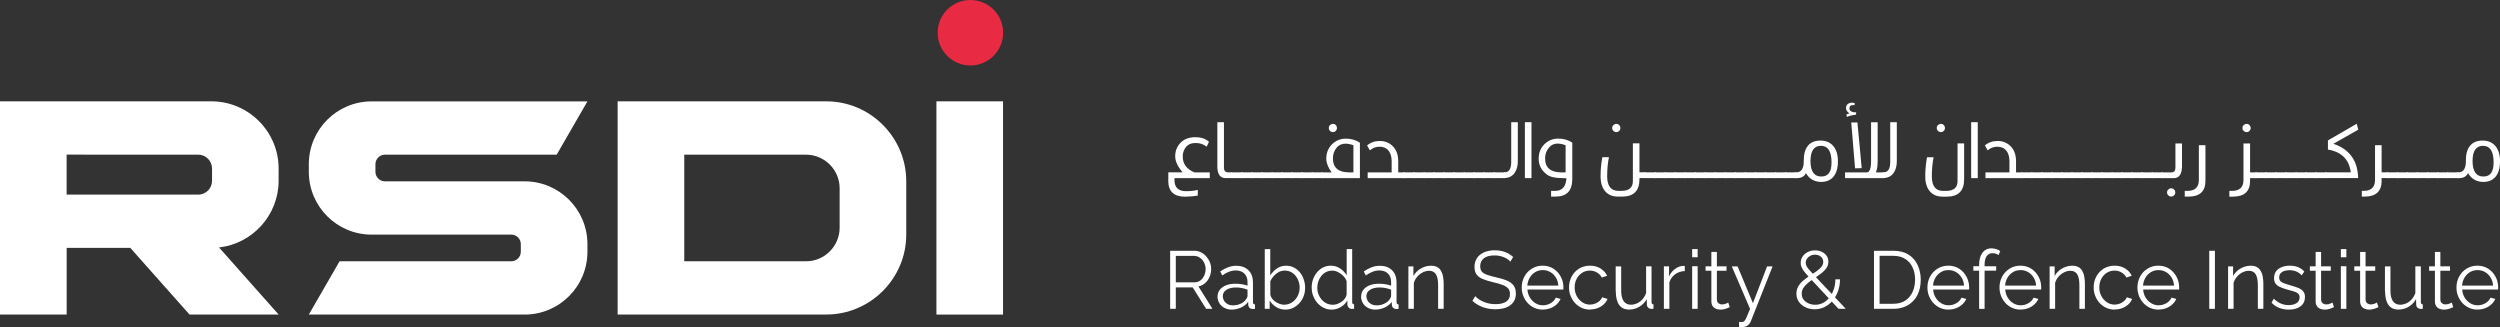 <?xml version="1.0" encoding="UTF-8"?>
<svg id="Layer_2" data-name="Layer 2" xmlns="http://www.w3.org/2000/svg" viewBox="0 0 504.74 66.04">
  <rect x="0" y="0" width="504.74" height="66.04" fill="#333333" stroke="none"/>
  <defs>
    <style>
      .cls-1 {
        fill: #e92a43;
      }

      .cls-2 {
        fill: #fff;
      }
    </style>
  </defs>
  <g id="Layer_1-2" data-name="Layer 1">
    <g>
      <g>
        <g>
          <path class="cls-2" d="M236.25,62.35v-11.72h4.87c.5,0,.95.1,1.36.31s.77.49,1.08.85c.31.36.55.75.72,1.19.17.44.25.88.25,1.33,0,.56-.11,1.09-.32,1.59-.21.5-.51.91-.89,1.25-.38.34-.84.57-1.36.68l2.83,4.52h-1.28l-2.71-4.33h-3.41v4.33h-1.14ZM237.39,57h3.77c.46,0,.85-.13,1.19-.38s.6-.59.78-1,.28-.85.28-1.31-.11-.91-.32-1.31c-.21-.4-.49-.73-.85-.97-.35-.25-.74-.37-1.18-.37h-3.67v5.35Z"/>
          <path class="cls-2" d="M245.82,59.89c0-.54.15-1,.46-1.39.3-.39.72-.69,1.26-.9s1.16-.32,1.86-.32c.41,0,.84.03,1.28.1.44.07.84.16,1.19.3v-.72c0-.72-.21-1.3-.63-1.72-.42-.43-1.01-.64-1.76-.64-.45,0-.9.09-1.34.26-.44.17-.9.42-1.37.75l-.42-.79c.55-.39,1.09-.67,1.62-.87.53-.19,1.07-.29,1.62-.29,1.04,0,1.86.3,2.47.9.61.6.91,1.43.91,2.49v3.95c0,.15.03.27.1.34s.17.11.31.12v.89c-.12.01-.22.02-.31.03-.09.01-.15.01-.2,0-.27-.01-.48-.1-.62-.26-.14-.17-.22-.34-.23-.53l-.02-.63c-.38.5-.87.88-1.48,1.15-.61.27-1.22.4-1.85.4-.54,0-1.03-.12-1.47-.35-.44-.23-.78-.55-1.02-.95-.24-.4-.37-.84-.37-1.32ZM251.49,60.54c.12-.15.21-.3.28-.44.07-.14.1-.27.1-.38v-1.24c-.37-.14-.75-.25-1.15-.33-.4-.08-.79-.11-1.19-.11-.79,0-1.43.16-1.92.47-.49.32-.73.75-.73,1.29,0,.32.08.61.24.89s.4.51.71.69c.31.18.68.27,1.11.27.53,0,1.03-.1,1.49-.31.46-.21.81-.47,1.06-.8Z"/>
          <path class="cls-2" d="M259.5,62.51c-.66,0-1.27-.17-1.84-.52-.56-.35-1-.78-1.32-1.31v1.67h-.99v-12.05h1.11v5.3c.38-.58.83-1.05,1.36-1.41.53-.36,1.15-.54,1.85-.54.6,0,1.13.13,1.6.38s.87.59,1.21,1.01.59.9.76,1.43c.17.53.26,1.08.26,1.63,0,.6-.1,1.17-.3,1.69s-.48.99-.85,1.4c-.37.41-.79.73-1.28.97-.48.23-1.01.35-1.58.35ZM259.24,61.52c.45,0,.88-.09,1.27-.28.39-.19.73-.44,1.01-.77s.5-.7.65-1.11c.15-.41.23-.83.23-1.27,0-.6-.13-1.17-.38-1.7-.25-.53-.61-.96-1.06-1.28-.45-.32-.98-.48-1.58-.48-.43,0-.84.1-1.21.3-.37.2-.7.46-.99.78-.29.32-.52.67-.71,1.06v2.66c.04.3.16.57.34.83.18.26.41.48.69.66.28.19.57.33.87.44.3.11.6.16.88.16Z"/>
          <path class="cls-2" d="M264.82,58.09c0-.81.16-1.55.5-2.22.33-.67.79-1.21,1.37-1.62.58-.41,1.25-.61,2-.61.7,0,1.33.19,1.89.57.56.38.99.84,1.31,1.38v-5.3h1.11v10.7c0,.15.03.27.1.34.07.07.16.11.29.12v.89c-.22.03-.38.04-.5.03-.23-.01-.43-.1-.6-.28-.17-.18-.26-.37-.26-.58v-.84c-.34.56-.79,1.01-1.36,1.34-.57.33-1.17.5-1.79.5-.59,0-1.12-.12-1.62-.36-.49-.24-.92-.57-1.28-.98-.36-.42-.64-.89-.85-1.42s-.3-1.08-.3-1.65ZM271.88,59.41v-2.64c-.14-.39-.37-.75-.68-1.07-.31-.32-.67-.58-1.06-.77-.4-.19-.79-.29-1.18-.29-.45,0-.87.1-1.24.29-.37.19-.68.45-.95.78-.27.33-.47.7-.61,1.11-.14.42-.21.84-.21,1.28,0,.46.08.9.24,1.31.16.42.38.78.67,1.11.29.32.63.57,1.01.75.38.17.79.26,1.24.26.28,0,.57-.05.88-.16.3-.11.59-.26.87-.45.28-.19.51-.42.69-.68s.3-.54.34-.82Z"/>
          <path class="cls-2" d="M274.81,59.89c0-.54.15-1,.46-1.39.3-.39.72-.69,1.26-.9s1.16-.32,1.86-.32c.41,0,.84.03,1.28.1.44.07.84.16,1.19.3v-.72c0-.72-.21-1.3-.63-1.72-.42-.43-1.01-.64-1.76-.64-.45,0-.9.09-1.34.26-.44.17-.9.42-1.37.75l-.42-.79c.55-.39,1.09-.67,1.62-.87.53-.19,1.07-.29,1.62-.29,1.04,0,1.86.3,2.47.9.61.6.91,1.43.91,2.49v3.95c0,.15.03.27.1.34s.17.11.31.12v.89c-.12.01-.22.02-.31.03-.09.01-.15.01-.2,0-.27-.01-.48-.1-.62-.26-.14-.17-.22-.34-.23-.53l-.02-.63c-.38.5-.87.88-1.48,1.15-.61.27-1.22.4-1.85.4-.54,0-1.03-.12-1.47-.35-.44-.23-.78-.55-1.02-.95-.24-.4-.37-.84-.37-1.32ZM280.48,60.54c.12-.15.21-.3.28-.44.07-.14.1-.27.1-.38v-1.24c-.37-.14-.75-.25-1.15-.33-.4-.08-.79-.11-1.19-.11-.79,0-1.43.16-1.92.47-.49.32-.73.75-.73,1.29,0,.32.08.61.24.89s.4.51.71.69c.31.18.68.27,1.11.27.53,0,1.03-.1,1.49-.31.46-.21.81-.47,1.06-.8Z"/>
          <path class="cls-2" d="M291.46,62.35h-1.11v-4.77c0-1.01-.15-1.74-.44-2.21-.29-.46-.75-.7-1.38-.7-.43,0-.86.11-1.28.32-.42.21-.79.5-1.11.87-.32.37-.55.78-.69,1.25v5.24h-1.1v-8.57h1.01v1.95c.23-.42.53-.78.89-1.09.37-.31.79-.56,1.25-.73.47-.18.95-.26,1.45-.26.47,0,.86.09,1.19.26.33.17.59.42.78.75.19.32.34.71.42,1.17.09.45.13.96.13,1.52v5.01Z"/>
          <path class="cls-2" d="M304.93,52.82c-.16-.19-.35-.36-.57-.5-.22-.15-.46-.28-.73-.39s-.56-.2-.87-.26c-.31-.07-.64-.1-.98-.1-1.01,0-1.75.2-2.22.59-.47.39-.71.92-.71,1.59,0,.46.11.82.33,1.09.22.26.57.48,1.05.64.48.17,1.08.34,1.82.51.82.18,1.53.38,2.13.63.6.24,1.06.57,1.38.98.32.41.49.97.49,1.67,0,.54-.1,1.01-.31,1.4-.21.4-.49.73-.86.99-.37.26-.81.46-1.32.59-.51.13-1.07.19-1.67.19s-1.17-.06-1.71-.19c-.55-.13-1.06-.31-1.55-.56-.49-.25-.94-.56-1.36-.95l.57-.94c.21.22.45.43.74.62.29.19.61.37.96.52.35.15.73.27,1.14.35.41.08.83.12,1.26.12.92,0,1.64-.17,2.15-.51s.77-.85.77-1.52c0-.48-.13-.87-.39-1.16-.26-.29-.65-.53-1.17-.72s-1.16-.37-1.92-.54c-.8-.19-1.48-.4-2.03-.63-.55-.23-.97-.54-1.24-.92-.28-.38-.41-.88-.41-1.51,0-.73.18-1.34.53-1.84.35-.5.84-.88,1.45-1.14.62-.26,1.33-.39,2.13-.39.51,0,.98.05,1.42.16.44.1.84.26,1.22.45.37.2.72.45,1.05.74l-.55.92Z"/>
          <path class="cls-2" d="M311.48,62.51c-.61,0-1.17-.12-1.69-.35-.52-.24-.97-.56-1.35-.97-.38-.41-.67-.89-.89-1.42-.21-.54-.32-1.11-.32-1.73,0-.8.18-1.53.54-2.2s.86-1.2,1.5-1.6c.64-.4,1.36-.6,2.18-.6s1.56.2,2.19.61c.62.4,1.11.94,1.47,1.6.36.66.54,1.39.54,2.17v.25c0,.08,0,.15-.02.19h-7.25c.05.61.22,1.16.51,1.63s.66.85,1.12,1.13c.46.28.96.42,1.5.42s1.07-.14,1.57-.43c.49-.29.84-.66,1.03-1.12l.96.26c-.17.41-.44.78-.8,1.11s-.78.59-1.26.77c-.48.18-1,.27-1.55.27ZM308.36,57.66h6.26c-.04-.62-.21-1.17-.5-1.63-.29-.47-.66-.84-1.12-1.1-.46-.27-.97-.4-1.52-.4s-1.06.13-1.51.4c-.45.27-.83.64-1.11,1.11-.29.47-.45,1.02-.5,1.63Z"/>
          <path class="cls-2" d="M321.04,62.51c-.62,0-1.18-.12-1.7-.35-.51-.24-.96-.56-1.35-.98-.38-.42-.68-.89-.89-1.43-.21-.54-.32-1.11-.32-1.71,0-.81.18-1.55.54-2.22.36-.67.86-1.2,1.49-1.59.64-.39,1.38-.59,2.21-.59.79,0,1.49.18,2.1.55.61.37,1.06.87,1.35,1.49l-1.07.35c-.24-.44-.57-.78-1-1.03-.43-.25-.9-.37-1.42-.37-.56,0-1.08.15-1.54.44-.47.3-.84.7-1.11,1.21-.28.51-.41,1.1-.41,1.75s.14,1.23.42,1.75c.28.52.66.94,1.12,1.25s.98.47,1.54.47c.37,0,.72-.07,1.06-.2s.64-.31.89-.54c.25-.23.43-.47.51-.74l1.09.33c-.15.41-.4.77-.76,1.1-.35.32-.76.58-1.24.76s-.98.27-1.52.27Z"/>
          <path class="cls-2" d="M326.2,58.81v-5.03h1.11v4.83c0,.98.16,1.7.5,2.19.33.48.82.72,1.47.72.43,0,.85-.1,1.26-.29.41-.19.77-.47,1.08-.82.31-.36.55-.77.72-1.24v-5.4h1.1v7.22c0,.15.03.27.1.34.07.07.16.11.29.12v.89c-.13.01-.23.02-.31.02-.08,0-.15,0-.21,0-.22-.02-.4-.11-.56-.26-.16-.15-.24-.34-.25-.56l-.03-1.15c-.37.66-.87,1.17-1.5,1.55-.63.37-1.32.56-2.06.56-.89,0-1.56-.31-2.01-.94-.45-.63-.68-1.55-.68-2.76Z"/>
          <path class="cls-2" d="M340.16,54.73c-.74.02-1.38.23-1.94.63-.56.4-.95.94-1.18,1.63v5.35h-1.11v-8.57h1.04v2.03c.29-.6.68-1.1,1.16-1.47.48-.37.99-.58,1.54-.63.11-.01.2-.02.28-.02s.15,0,.2.02v1.02Z"/>
          <path class="cls-2" d="M341.64,51.94v-1.65h1.11v1.65h-1.11ZM341.64,62.35v-8.6h1.11v8.6h-1.11Z"/>
          <path class="cls-2" d="M349.24,62c-.09.03-.22.09-.41.18-.18.09-.41.16-.67.23-.26.07-.54.1-.85.1s-.61-.06-.89-.18-.5-.31-.66-.56c-.16-.25-.24-.56-.24-.92v-6.19h-1.17v-.89h1.17v-2.91h1.11v2.91h1.95v.89h-1.95v5.87c.02.31.13.54.33.7.2.15.43.23.69.23.3,0,.58-.05.83-.16.25-.1.4-.18.45-.22l.29.91Z"/>
          <path class="cls-2" d="M351.11,64.99c.15.01.3.02.44.02.14,0,.24,0,.31-.02.13-.02.25-.1.37-.23s.26-.38.42-.76.39-.92.68-1.64l-3.69-8.58h1.17l3.1,7.43,2.86-7.43h1.11l-4.39,11.07c-.08.21-.19.4-.34.58-.15.18-.34.32-.56.43-.22.1-.5.16-.82.17-.1.01-.2.01-.3,0-.1,0-.22-.02-.37-.04v-1.01Z"/>
          <path class="cls-2" d="M371.2,62.35l-5.75-6.16c-.47-.5-.84-.93-1.12-1.28-.28-.35-.48-.67-.6-.96s-.18-.57-.18-.86c0-.48.13-.91.38-1.29.25-.38.6-.69,1.04-.91.44-.23.93-.34,1.47-.34.51,0,.97.09,1.37.29.41.19.73.46.97.8s.36.74.36,1.2c0,.49-.14.93-.41,1.31-.28.39-.63.74-1.07,1.08-.44.33-.92.67-1.45,1-.44.3-.85.61-1.23.92-.37.31-.67.64-.89.98-.22.35-.33.74-.33,1.19,0,.48.14.88.41,1.21.27.33.61.58,1.03.75.42.17.85.25,1.29.25.59,0,1.12-.14,1.62-.4.49-.27.92-.64,1.29-1.12.37-.48.65-1.03.85-1.64s.3-1.27.3-1.97h.94c0,.84-.13,1.62-.39,2.35s-.62,1.37-1.08,1.92c-.46.55-1,.98-1.62,1.3-.62.31-1.3.47-2.02.47-.67,0-1.29-.13-1.85-.4-.56-.27-1.01-.63-1.34-1.1-.33-.47-.5-1.02-.5-1.65,0-.59.14-1.1.41-1.54.28-.44.63-.84,1.07-1.19.44-.35.9-.69,1.39-1,.5-.33.94-.63,1.32-.9.38-.28.68-.56.9-.85.22-.29.33-.6.33-.94,0-.42-.16-.77-.47-1.04-.31-.27-.72-.41-1.2-.41-.36,0-.68.08-.96.23-.28.15-.5.35-.67.6-.16.25-.24.52-.24.81,0,.18.04.38.13.58.09.2.25.45.5.75.25.3.61.69,1.07,1.18l6.39,6.78h-1.46Z"/>
          <path class="cls-2" d="M378.35,62.35v-11.72h3.92c1.22,0,2.24.26,3.06.78.82.52,1.43,1.23,1.84,2.11.41.89.62,1.87.62,2.95,0,1.19-.22,2.22-.67,3.1-.45.88-1.09,1.56-1.92,2.05-.83.48-1.81.73-2.93.73h-3.92ZM386.65,56.47c0-.94-.17-1.77-.51-2.49-.34-.73-.84-1.3-1.49-1.71-.65-.41-1.45-.62-2.39-.62h-2.78v9.68h2.78c.95,0,1.75-.22,2.4-.64.65-.43,1.14-1.01,1.48-1.74.34-.73.5-1.55.5-2.47Z"/>
          <path class="cls-2" d="M393.39,62.51c-.61,0-1.17-.12-1.69-.35-.52-.24-.97-.56-1.35-.97-.38-.41-.67-.89-.89-1.42-.21-.54-.32-1.11-.32-1.73,0-.8.18-1.53.54-2.2s.86-1.2,1.5-1.6c.64-.4,1.37-.6,2.18-.6s1.56.2,2.19.61c.62.4,1.11.94,1.47,1.6.36.66.54,1.39.54,2.17v.25c0,.08,0,.15-.02.19h-7.25c.05.61.22,1.16.51,1.63.29.48.66.85,1.12,1.13s.96.42,1.5.42,1.07-.14,1.57-.43c.49-.29.84-.66,1.03-1.12l.96.26c-.17.41-.44.78-.8,1.11-.36.33-.78.59-1.26.77-.48.18-1,.27-1.55.27ZM390.27,57.66h6.26c-.04-.62-.21-1.17-.5-1.63-.29-.47-.66-.84-1.12-1.1-.46-.27-.97-.4-1.52-.4s-1.06.13-1.51.4c-.45.27-.83.64-1.11,1.11-.29.47-.45,1.02-.5,1.63Z"/>
          <path class="cls-2" d="M399.58,62.35v-7.71h-1.17v-.89h1.17v-.23c0-.7.1-1.31.3-1.82.2-.51.49-.89.86-1.16.37-.27.81-.4,1.32-.4.34,0,.66.05.97.15.31.1.59.23.81.4l-.34.81c-.14-.12-.33-.21-.55-.28s-.45-.1-.68-.1c-.51,0-.9.2-1.18.61-.28.41-.41,1-.41,1.77v.26h2.34v.89h-2.34v7.71h-1.11Z"/>
          <path class="cls-2" d="M407.94,62.51c-.61,0-1.17-.12-1.69-.35-.52-.24-.97-.56-1.35-.97-.38-.41-.67-.89-.89-1.42-.21-.54-.32-1.11-.32-1.73,0-.8.18-1.53.54-2.2s.86-1.2,1.5-1.6c.64-.4,1.37-.6,2.18-.6s1.56.2,2.19.61c.62.4,1.11.94,1.47,1.6.36.66.54,1.39.54,2.17v.25c0,.08,0,.15-.02.19h-7.25c.05.61.22,1.16.51,1.63.29.48.66.85,1.12,1.13.46.28.96.42,1.5.42s1.07-.14,1.57-.43c.49-.29.84-.66,1.03-1.12l.96.26c-.17.41-.44.78-.8,1.11-.36.33-.78.59-1.26.77-.48.18-1,.27-1.55.27ZM404.82,57.66h6.26c-.04-.62-.21-1.17-.5-1.63-.29-.47-.66-.84-1.12-1.1-.46-.27-.97-.4-1.52-.4s-1.06.13-1.51.4c-.45.27-.83.64-1.11,1.11-.29.47-.45,1.02-.5,1.63Z"/>
          <path class="cls-2" d="M420.93,62.35h-1.11v-4.77c0-1.01-.15-1.74-.44-2.21-.29-.46-.75-.7-1.38-.7-.43,0-.86.11-1.28.32-.42.21-.79.5-1.11.87-.32.37-.55.78-.69,1.25v5.24h-1.11v-8.57h1.01v1.95c.23-.42.53-.78.89-1.09.37-.31.79-.56,1.25-.73.47-.18.95-.26,1.45-.26.47,0,.86.09,1.19.26.33.17.59.42.78.75s.34.71.42,1.17c.09.45.13.96.13,1.52v5.01Z"/>
          <path class="cls-2" d="M426.96,62.51c-.62,0-1.18-.12-1.7-.35-.51-.24-.96-.56-1.35-.98-.38-.42-.68-.89-.89-1.43-.21-.54-.32-1.11-.32-1.71,0-.81.18-1.55.54-2.22.36-.67.86-1.2,1.49-1.59.64-.39,1.38-.59,2.21-.59.79,0,1.49.18,2.1.55.61.37,1.06.87,1.35,1.49l-1.07.35c-.24-.44-.57-.78-1-1.03-.43-.25-.9-.37-1.42-.37-.56,0-1.08.15-1.54.44s-.84.7-1.11,1.21-.41,1.1-.41,1.75.14,1.23.42,1.75c.28.52.66.94,1.12,1.25.47.31.98.47,1.54.47.37,0,.72-.07,1.06-.2s.64-.31.89-.54c.25-.23.43-.47.51-.74l1.09.33c-.15.41-.4.77-.76,1.1-.35.32-.76.58-1.24.76s-.98.27-1.52.27Z"/>
          <path class="cls-2" d="M435.79,62.51c-.61,0-1.17-.12-1.69-.35-.52-.24-.97-.56-1.35-.97-.38-.41-.67-.89-.89-1.42-.21-.54-.32-1.11-.32-1.73,0-.8.18-1.53.54-2.2.36-.67.86-1.2,1.5-1.6.64-.4,1.37-.6,2.18-.6s1.56.2,2.19.61c.62.4,1.11.94,1.47,1.6.36.66.54,1.39.54,2.17v.25c0,.08,0,.15-.02.19h-7.25c.05.61.22,1.16.51,1.63.29.48.66.85,1.12,1.13s.96.42,1.5.42,1.07-.14,1.57-.43c.49-.29.84-.66,1.03-1.12l.96.26c-.17.41-.44.78-.8,1.11-.36.33-.78.59-1.26.77-.48.18-1,.27-1.55.27ZM432.67,57.66h6.26c-.04-.62-.21-1.17-.5-1.63-.29-.47-.66-.84-1.12-1.1-.46-.27-.97-.4-1.52-.4s-1.06.13-1.51.4c-.45.27-.83.64-1.11,1.11-.29.47-.45,1.02-.5,1.63Z"/>
          <path class="cls-2" d="M446.04,62.35v-11.72h1.14v11.72h-1.14Z"/>
          <path class="cls-2" d="M456.96,62.35h-1.11v-4.77c0-1.01-.15-1.74-.44-2.21-.29-.46-.75-.7-1.38-.7-.43,0-.86.11-1.28.32-.42.21-.79.5-1.11.87-.32.37-.55.78-.69,1.25v5.24h-1.11v-8.57h1.01v1.95c.23-.42.53-.78.89-1.09.37-.31.79-.56,1.25-.73.47-.18.95-.26,1.45-.26.47,0,.86.09,1.19.26.33.17.59.42.78.75s.34.71.42,1.17c.09.45.13.96.13,1.52v5.01Z"/>
          <path class="cls-2" d="M462.09,62.51c-.69,0-1.34-.12-1.93-.35-.6-.23-1.11-.58-1.54-1.06l.45-.79c.48.45.96.78,1.44.98.48.2.99.31,1.54.31.66,0,1.2-.13,1.61-.4.41-.27.62-.65.62-1.15,0-.34-.1-.6-.3-.78-.2-.18-.49-.33-.86-.44-.37-.12-.82-.24-1.34-.37-.59-.16-1.08-.34-1.47-.52s-.69-.41-.89-.69c-.2-.28-.3-.64-.3-1.09,0-.56.14-1.02.41-1.39.28-.37.66-.65,1.14-.84.48-.19,1.02-.29,1.62-.29.65,0,1.22.1,1.72.31.5.21.9.5,1.22.88l-.54.76c-.3-.35-.66-.61-1.08-.78-.42-.17-.88-.26-1.39-.26-.35,0-.68.05-.99.14-.31.09-.57.25-.77.46-.2.21-.3.51-.3.88,0,.31.08.54.23.71.15.17.38.31.68.43.3.12.68.24,1.12.37.64.18,1.2.35,1.67.53.48.18.84.41,1.11.7.26.28.39.68.39,1.2,0,.8-.3,1.42-.89,1.87-.6.45-1.38.67-2.36.67Z"/>
          <path class="cls-2" d="M471.23,62c-.09.03-.22.09-.41.18-.18.09-.41.16-.67.23-.26.07-.54.1-.84.1s-.61-.06-.89-.18c-.28-.12-.5-.31-.66-.56-.16-.25-.24-.56-.24-.92v-6.19h-1.17v-.89h1.17v-2.91h1.1v2.91h1.95v.89h-1.95v5.87c.02.31.13.54.33.7.2.15.43.23.69.23.3,0,.58-.05.83-.16.25-.1.4-.18.45-.22l.29.91Z"/>
          <path class="cls-2" d="M472.61,51.94v-1.65h1.11v1.65h-1.11ZM472.61,62.35v-8.6h1.11v8.6h-1.11Z"/>
          <path class="cls-2" d="M480.21,62c-.09.03-.22.09-.41.18-.18.09-.41.16-.67.23-.26.07-.54.1-.84.1s-.61-.06-.89-.18c-.28-.12-.5-.31-.66-.56-.16-.25-.24-.56-.24-.92v-6.19h-1.17v-.89h1.17v-2.91h1.1v2.91h1.95v.89h-1.95v5.87c.02.31.13.54.33.7.2.15.43.23.69.23.3,0,.58-.05.83-.16.25-.1.4-.18.45-.22l.29.91Z"/>
          <path class="cls-2" d="M481.51,58.81v-5.03h1.11v4.83c0,.98.16,1.7.5,2.19.33.48.82.72,1.47.72.43,0,.85-.1,1.26-.29.41-.19.77-.47,1.08-.82.31-.36.55-.77.72-1.24v-5.4h1.11v7.22c0,.15.03.27.1.34.07.07.16.11.29.12v.89c-.13.01-.23.02-.31.02-.08,0-.15,0-.21,0-.22-.02-.4-.11-.56-.26-.16-.15-.24-.34-.25-.56l-.03-1.15c-.37.66-.87,1.17-1.5,1.55-.63.37-1.32.56-2.06.56-.89,0-1.56-.31-2.01-.94-.45-.63-.68-1.55-.68-2.76Z"/>
          <path class="cls-2" d="M495.31,62c-.09.03-.22.09-.41.18-.18.09-.41.16-.67.23-.26.07-.54.1-.84.1s-.61-.06-.89-.18c-.28-.12-.5-.31-.66-.56-.16-.25-.24-.56-.24-.92v-6.19h-1.17v-.89h1.17v-2.91h1.1v2.91h1.95v.89h-1.95v5.87c.02.31.13.54.33.7.2.15.43.23.69.23.3,0,.58-.05.83-.16.25-.1.4-.18.45-.22l.29.91Z"/>
          <path class="cls-2" d="M500.2,62.51c-.61,0-1.17-.12-1.69-.35-.52-.24-.97-.56-1.35-.97-.38-.41-.67-.89-.89-1.42-.21-.54-.32-1.11-.32-1.73,0-.8.18-1.53.54-2.2s.86-1.2,1.5-1.6c.64-.4,1.37-.6,2.18-.6s1.56.2,2.19.61c.62.4,1.11.94,1.47,1.6.36.66.54,1.39.54,2.17v.25c0,.08,0,.15-.02.19h-7.25c.05.61.22,1.16.51,1.63.29.48.66.85,1.12,1.13.46.28.96.42,1.5.42s1.07-.14,1.57-.43c.49-.29.84-.66,1.03-1.12l.96.26c-.17.41-.44.78-.8,1.11-.36.33-.78.59-1.26.77-.48.18-1,.27-1.55.27ZM497.08,57.66h6.26c-.04-.62-.21-1.17-.5-1.63-.29-.47-.66-.84-1.12-1.1-.46-.27-.97-.4-1.52-.4s-1.06.13-1.51.4c-.45.27-.83.64-1.11,1.11-.29.47-.45,1.02-.5,1.63Z"/>
        </g>
        <g>
          <path class="cls-2" d="M235.88,36.55v-1.76h2.9c-1-1.13-1.51-2.22-1.51-3.24,0-1.09.36-2,1.09-2.74.73-.74,1.72-1.11,2.97-1.11,1.18,0,2.1.31,2.76.93l-.47.99c-.61-.5-1.35-.75-2.22-.75s-1.5.27-1.94.8c-.45.53-.67,1.17-.67,1.93,0,1.49.79,2.56,2.38,3.21h3.08v1.16h-7.13v.39c0,1.49.79,2.24,2.36,2.24,1-.01,1.79-.1,2.35-.27v1.16c-.61.12-1.46.19-2.56.22-2.25,0-3.38-1.05-3.4-3.15Z"/>
          <path class="cls-2" d="M247.46,35.96c-1.12,0-1.68-.78-1.68-2.35v-8.94h1.33v9.19c0,.62.28.93.84.93h.82v1.16h-1.31Z"/>
          <path class="cls-2" d="M248.61,35.96v-1.16h2.29v1.16h-2.29Z"/>
          <path class="cls-2" d="M250.63,35.96v-1.16h2.29v1.16h-2.29Z"/>
          <path class="cls-2" d="M252.66,35.96v-1.16h2.29v1.16h-2.29Z"/>
          <path class="cls-2" d="M254.68,35.96v-1.16h2.29v1.16h-2.29Z"/>
          <path class="cls-2" d="M256.71,35.96v-1.16h2.29v1.16h-2.29Z"/>
          <path class="cls-2" d="M258.73,35.96v-1.16h2.29v1.16h-2.29Z"/>
          <path class="cls-2" d="M260.76,35.96v-1.16h2.29v1.16h-2.29Z"/>
          <path class="cls-2" d="M262.78,35.96v-1.16h2.29v1.16h-2.29Z"/>
          <path class="cls-2" d="M264.81,35.96v-1.16h2.29v1.16h-2.29Z"/>
          <path class="cls-2" d="M266.83,35.96v-1.16h2.02c-.7-.96-1.06-1.87-1.08-2.74,0-1.36.51-2.45,1.52-3.26.7-.54,1.5-.81,2.4-.81,1.1,0,2.05.27,2.87.82v7.15h-7.74ZM268.53,26.43c-.17-.16-.25-.36-.25-.58,0-.24.08-.44.25-.6.17-.16.36-.24.59-.24s.42.08.57.24c.16.16.23.36.23.6s-.08.42-.23.58c-.15.16-.35.24-.57.24s-.42-.08-.59-.24ZM273.25,29.33c-.56-.22-1.11-.32-1.63-.32-.65,0-1.19.22-1.63.66-.59.64-.88,1.4-.88,2.28,0,1.89,1.08,2.84,3.24,2.85h.9v-5.46Z"/>
          <path class="cls-2" d="M276.13,35.96v-1.16h4.84v-2.28c-.01-.94-.24-1.66-.67-2.16-.44-.5-1.02-.74-1.77-.74s-1.4.24-1.95.74c-.18-.31-.37-.64-.57-.99.7-.61,1.56-.91,2.58-.91s1.93.36,2.64,1.09,1.07,1.73,1.07,2.99v2.26h1.33v1.16h-7.49Z"/>
          <path class="cls-2" d="M283.35,35.96v-1.16h2.29v1.16h-2.29Z"/>
          <path class="cls-2" d="M285.38,35.96v-1.16h2.29v1.16h-2.29Z"/>
          <path class="cls-2" d="M287.4,35.96v-1.16h2.29v1.16h-2.29Z"/>
          <path class="cls-2" d="M289.43,35.96v-1.16h2.29v1.16h-2.29Z"/>
          <path class="cls-2" d="M291.45,35.96v-1.16h2.29v1.16h-2.29Z"/>
          <path class="cls-2" d="M293.48,35.96v-1.16h2.29v1.16h-2.29Z"/>
          <path class="cls-2" d="M295.5,35.96v-1.16h2.29v1.16h-2.29Z"/>
          <path class="cls-2" d="M297.53,35.96v-1.16h2.29v1.16h-2.29Z"/>
          <path class="cls-2" d="M299.55,35.96v-1.16h2.29v1.16h-2.29Z"/>
          <path class="cls-2" d="M301.58,35.96v-1.16h2.29v1.16h-2.29Z"/>
          <path class="cls-2" d="M303.6,34.79h.18c.88-.01,1.33-.7,1.33-2.08v-8.04h1.33v7.88c0,.92-.2,1.69-.61,2.31-.48.73-1.22,1.09-2.22,1.09v-1.16Z"/>
          <path class="cls-2" d="M307.87,35.96v-11.29h1.33v11.29h-1.33Z"/>
          <path class="cls-2" d="M313.16,39.7v-1.16h.81c1.43,0,2.19-.85,2.28-2.56l-.82-.02c-1.46-.01-2.48-.24-3.08-.7-1.12-.8-1.69-1.87-1.7-3.21,0-1.36.51-2.45,1.52-3.26.7-.54,1.5-.81,2.4-.81,1.1,0,2.05.27,2.87.82v7.49c-.05,2.26-1.16,3.39-3.35,3.4h-.91ZM316.09,29.33c-.57-.23-1.12-.34-1.65-.34-.63,0-1.17.23-1.59.68-.6.64-.9,1.4-.9,2.28,0,1.89,1.08,2.84,3.24,2.85h.9v-5.46Z"/>
          <path class="cls-2" d="M332.29,34.79v1.16h-1.29v.23c0,2.34-1.16,3.51-3.48,3.51h-.9c-1.09,0-1.94-.36-2.55-1.08-.61-.72-.92-1.73-.92-3.02s.12-2.55.36-3.85h1.33c-.24,1.16-.36,2.44-.36,3.85,0,1.95.75,2.93,2.24,2.94h.73c1.48-.02,2.22-.69,2.22-1.99v-7.6h1.33v5.84h1.29ZM325.74,26.43c-.17-.16-.25-.36-.25-.58,0-.24.08-.44.25-.6.17-.16.36-.24.59-.24s.42.08.58.24c.16.16.24.36.24.6s-.08.42-.24.58-.36.24-.58.24-.42-.08-.59-.24Z"/>
          <path class="cls-2" d="M332.03,35.96v-1.16h2.29v1.16h-2.29Z"/>
          <path class="cls-2" d="M334.05,35.96v-1.16h2.29v1.16h-2.29Z"/>
          <path class="cls-2" d="M336.08,35.96v-1.16h2.29v1.16h-2.29Z"/>
          <path class="cls-2" d="M338.1,35.96v-1.16h2.29v1.16h-2.29Z"/>
          <path class="cls-2" d="M340.13,35.96v-1.16h2.29v1.16h-2.29Z"/>
          <path class="cls-2" d="M342.15,35.96v-1.16h2.29v1.16h-2.29Z"/>
          <path class="cls-2" d="M344.18,35.96v-1.16h2.29v1.16h-2.29Z"/>
          <path class="cls-2" d="M346.2,35.96v-1.16h2.29v1.16h-2.29Z"/>
          <path class="cls-2" d="M348.23,35.96v-1.16h2.29v1.16h-2.29Z"/>
          <path class="cls-2" d="M350.25,35.96v-1.16h2.29v1.16h-2.29Z"/>
          <path class="cls-2" d="M352.28,35.96v-1.16h2.29v1.16h-2.29Z"/>
          <path class="cls-2" d="M354.3,35.96v-1.16h2.29v1.16h-2.29Z"/>
          <path class="cls-2" d="M356.33,35.96v-1.16h2.29v1.16h-2.29Z"/>
          <path class="cls-2" d="M358.35,35.96v-1.16h2.29v1.16h-2.29Z"/>
          <path class="cls-2" d="M360.38,35.96v-1.16h2.29v1.16h-2.29Z"/>
          <path class="cls-2" d="M364.62,34.94c-.32.68-.92,1.02-1.79,1.02h-.43v-1.16h.27c.98-.01,1.48-.72,1.5-2.11v-.3c0-1.29.28-2.28.85-2.97.57-.69,1.41-1.04,2.52-1.04s1.95.36,2.58,1.09c.63.73.95,1.77.95,3.12,0,1.02-.17,1.85-.52,2.51-.55,1.06-1.49,1.61-2.81,1.63-1.4,0-2.44-.59-3.12-1.77ZM369.78,32.77c0-2.22-.72-3.33-2.17-3.33-1.39.02-2.08,1.05-2.08,3.08s.72,3.12,2.17,3.12,2.08-.96,2.08-2.87Z"/>
          <path class="cls-2" d="M372.51,35.96v-1.16h4.41c.56,0,.84-.78.84-2.33v-7.79h1.33v7.79c0,1.06-.12,1.84-.36,2.33h1.67v1.16h-7.88ZM372.79,23.11c.14-.07.34-.15.59-.23-.45-.31-.68-.66-.68-1.04,0-.43.17-.75.52-.95.19-.11.4-.16.63-.16.27,0,.48.04.63.11l-.07.41c-.08-.02-.17-.04-.27-.04-.5,0-.75.23-.75.7,0,.5.45.76,1.36.79l-.02.43c-.74.11-1.36.26-1.86.47l-.07-.48ZM373.76,24.72h1.25l.86,9.23-1.34.04-.77-9.26Z"/>
          <path class="cls-2" d="M380.12,34.79h.18c.88-.01,1.33-.7,1.33-2.08v-8.04h1.33v7.88c0,.92-.2,1.69-.61,2.31-.48.73-1.22,1.09-2.22,1.09v-1.16Z"/>
          <path class="cls-2" d="M392.17,39.7c-1.09,0-1.94-.36-2.55-1.08-.62-.72-.92-1.73-.92-3.02s.12-2.55.36-3.85h1.33c-.24,1.16-.36,2.44-.36,3.85,0,1.95.75,2.93,2.24,2.94h.73c1.48-.02,2.22-.69,2.22-1.99v-7.6h1.33v7.24c0,2.34-1.16,3.51-3.48,3.51h-.9ZM391.27,26.43c-.17-.16-.25-.36-.25-.58,0-.24.08-.44.25-.6.17-.16.36-.24.59-.24s.42.08.58.24c.16.16.24.36.24.6s-.08.42-.24.58-.36.24-.58.24-.42-.08-.59-.24Z"/>
          <path class="cls-2" d="M397.97,35.96v-11.29h1.33v11.29h-1.33Z"/>
          <path class="cls-2" d="M400.86,35.96v-1.16h4.84v-2.28c-.01-.94-.24-1.66-.67-2.16-.44-.5-1.02-.74-1.77-.74s-1.4.24-1.95.74c-.18-.31-.37-.64-.57-.99.7-.61,1.56-.91,2.58-.91s1.93.36,2.64,1.09,1.07,1.73,1.07,2.99v2.26h1.33v1.16h-7.49Z"/>
          <path class="cls-2" d="M408.08,35.96v-1.16h2.29v1.16h-2.29Z"/>
          <path class="cls-2" d="M410.1,35.96v-1.16h2.29v1.16h-2.29Z"/>
          <path class="cls-2" d="M412.13,35.96v-1.16h2.29v1.16h-2.29Z"/>
          <path class="cls-2" d="M414.15,35.96v-1.16h2.29v1.16h-2.29Z"/>
          <path class="cls-2" d="M416.18,35.96v-1.16h2.29v1.16h-2.29Z"/>
          <path class="cls-2" d="M418.2,35.96v-1.16h2.29v1.16h-2.29Z"/>
          <path class="cls-2" d="M420.23,35.96v-1.16h2.29v1.16h-2.29Z"/>
          <path class="cls-2" d="M422.25,35.96v-1.16h2.29v1.16h-2.29Z"/>
          <path class="cls-2" d="M424.28,35.96v-1.16h2.29v1.16h-2.29Z"/>
          <path class="cls-2" d="M426.3,35.96v-1.16h2.29v1.16h-2.29Z"/>
          <path class="cls-2" d="M428.33,35.96v-1.16h2.29v1.16h-2.29Z"/>
          <path class="cls-2" d="M430.35,35.96v-1.16h2.29v1.16h-2.29Z"/>
          <path class="cls-2" d="M432.38,35.96v-1.16h2.29v1.16h-2.29Z"/>
          <path class="cls-2" d="M434.4,35.96v-1.16h2.29v1.16h-2.29Z"/>
          <path class="cls-2" d="M436.43,35.96v-1.16h1.97c.54,0,.81-.31.81-.93v-4.91h1.33v4.66c-.04,1.56-.59,2.35-1.65,2.35h-2.45ZM437.77,39.44c-.17-.16-.25-.36-.25-.58,0-.24.08-.44.25-.6s.36-.24.59-.24.42.08.58.24.24.36.24.6-.08.42-.24.58c-.16.16-.36.24-.58.24s-.42-.08-.59-.24Z"/>
          <path class="cls-2" d="M441.09,39.7v-1.16h.54c1.54,0,2.31-.74,2.31-2.22v-7.01h1.33v7.22c0,2.11-1.15,3.17-3.46,3.17h-.72Z"/>
          <path class="cls-2" d="M450.1,39.7v-1.16h.52c1.55,0,2.33-.74,2.33-2.22v-7.36h1.33v5.84h1.33v1.16h-1.33v.57c0,2.11-1.15,3.17-3.44,3.17h-.73ZM452.99,26.43c-.17-.16-.25-.36-.25-.58,0-.24.08-.44.25-.6.17-.16.36-.24.59-.24s.42.08.58.24c.16.16.24.36.24.6s-.08.42-.24.58c-.16.16-.36.24-.58.24s-.42-.08-.59-.24Z"/>
          <path class="cls-2" d="M455.34,35.96v-1.16h2.29v1.16h-2.29Z"/>
          <path class="cls-2" d="M457.36,35.96v-1.16h2.29v1.16h-2.29Z"/>
          <path class="cls-2" d="M459.39,35.96v-1.16h2.29v1.16h-2.29Z"/>
          <path class="cls-2" d="M461.41,35.96v-1.16h2.29v1.16h-2.29Z"/>
          <path class="cls-2" d="M463.44,35.96v-1.16h2.29v1.16h-2.29Z"/>
          <path class="cls-2" d="M465.46,35.96v-1.16h2.29v1.16h-2.29Z"/>
          <path class="cls-2" d="M467.49,35.96v-1.16h2.29v1.16h-2.29Z"/>
          <path class="cls-2" d="M469.51,34.79h5.11c-.35-2.62-1.89-4.14-4.62-4.59v-1.85l5.82-3.37.3,1.2-5.02,2.85c3.25,1.09,4.92,3.39,5,6.92h-6.59v-1.16Z"/>
          <path class="cls-2" d="M477.18,38.54c1.55,0,2.33-.74,2.33-2.22v-7.01h1.33v5.48h1.33v1.16h-1.33v.57c0,2.11-1.15,3.17-3.44,3.17h-.56v-1.16h.34Z"/>
          <path class="cls-2" d="M481.89,35.96v-1.16h2.29v1.16h-2.29Z"/>
          <path class="cls-2" d="M483.92,35.96v-1.16h2.29v1.16h-2.29Z"/>
          <path class="cls-2" d="M485.94,35.96v-1.16h2.29v1.16h-2.29Z"/>
          <path class="cls-2" d="M487.97,35.96v-1.16h2.29v1.16h-2.29Z"/>
          <path class="cls-2" d="M489.99,35.96v-1.16h2.29v1.16h-2.29Z"/>
          <path class="cls-2" d="M492.02,35.96v-1.16h2.29v1.16h-2.29Z"/>
          <path class="cls-2" d="M494.04,35.96v-1.16h2.29v1.16h-2.29Z"/>
          <path class="cls-2" d="M498.29,34.94c-.32.68-.92,1.02-1.79,1.02h-.43v-1.16h.27c.98-.01,1.48-.72,1.51-2.11v-.3c0-1.29.28-2.28.85-2.97.57-.69,1.41-1.04,2.52-1.04s1.95.36,2.58,1.09c.63.73.95,1.77.95,3.12,0,1.02-.17,1.85-.52,2.51-.55,1.06-1.49,1.61-2.81,1.63-1.4,0-2.44-.59-3.12-1.77ZM503.45,32.77c0-2.22-.72-3.33-2.17-3.33-1.39.02-2.08,1.05-2.08,3.08s.72,3.12,2.17,3.12,2.08-.96,2.08-2.87Z"/>
        </g>
      </g>
      <g>
        <g>
          <path class="cls-2" d="M13.45,63.51H0V20.46h42.7c7.45,0,13.55,6.1,13.55,13.55v2.49c0,6.94-5.28,12.7-12.03,13.46l12.03,13.54h-17.99l-11.95-13.45h-12.85v13.45ZM40.01,39.3c1.54,0,2.8-1.26,2.8-2.8v-2.48c0-1.54-1.26-2.8-2.8-2.8H13.45v8.07h26.55Z"/>
          <path class="cls-2" d="M65.04,63.51h-2.69l6.21-10.76h34.68c1.05,0,1.91-.86,1.91-1.91v-1.56c0-1.05-.86-1.91-1.91-1.91h-28.22c-6.99,0-12.67-5.68-12.67-12.67v-1.56c0-6.99,5.68-12.67,12.67-12.67h43.58l-6.21,10.76h-34.68c-1.05,0-1.91.86-1.91,1.91v1.56c0,1.05.86,1.91,1.91,1.91h28.22c6.99,0,12.67,5.68,12.67,12.67v1.56c0,6.99-5.68,12.67-12.67,12.67h-40.89Z"/>
          <path class="cls-2" d="M124.7,20.46h42.13c8.88,0,16.14,7.26,16.14,16.14v10.76c0,8.88-7.26,16.14-16.14,16.14h-42.13V20.46ZM144.91,52.75h17.83c3.73,0,6.78-3.05,6.78-6.78v-7.96c0-3.73-3.05-6.78-6.78-6.78h-24.59v21.52h6.76Z"/>
          <path class="cls-2" d="M189.06,20.46h13.45v43.05h-13.45V20.46Z"/>
        </g>
        <circle class="cls-1" cx="195.92" cy="6.61" r="6.61"/>
      </g>
    </g>
  </g>
</svg>